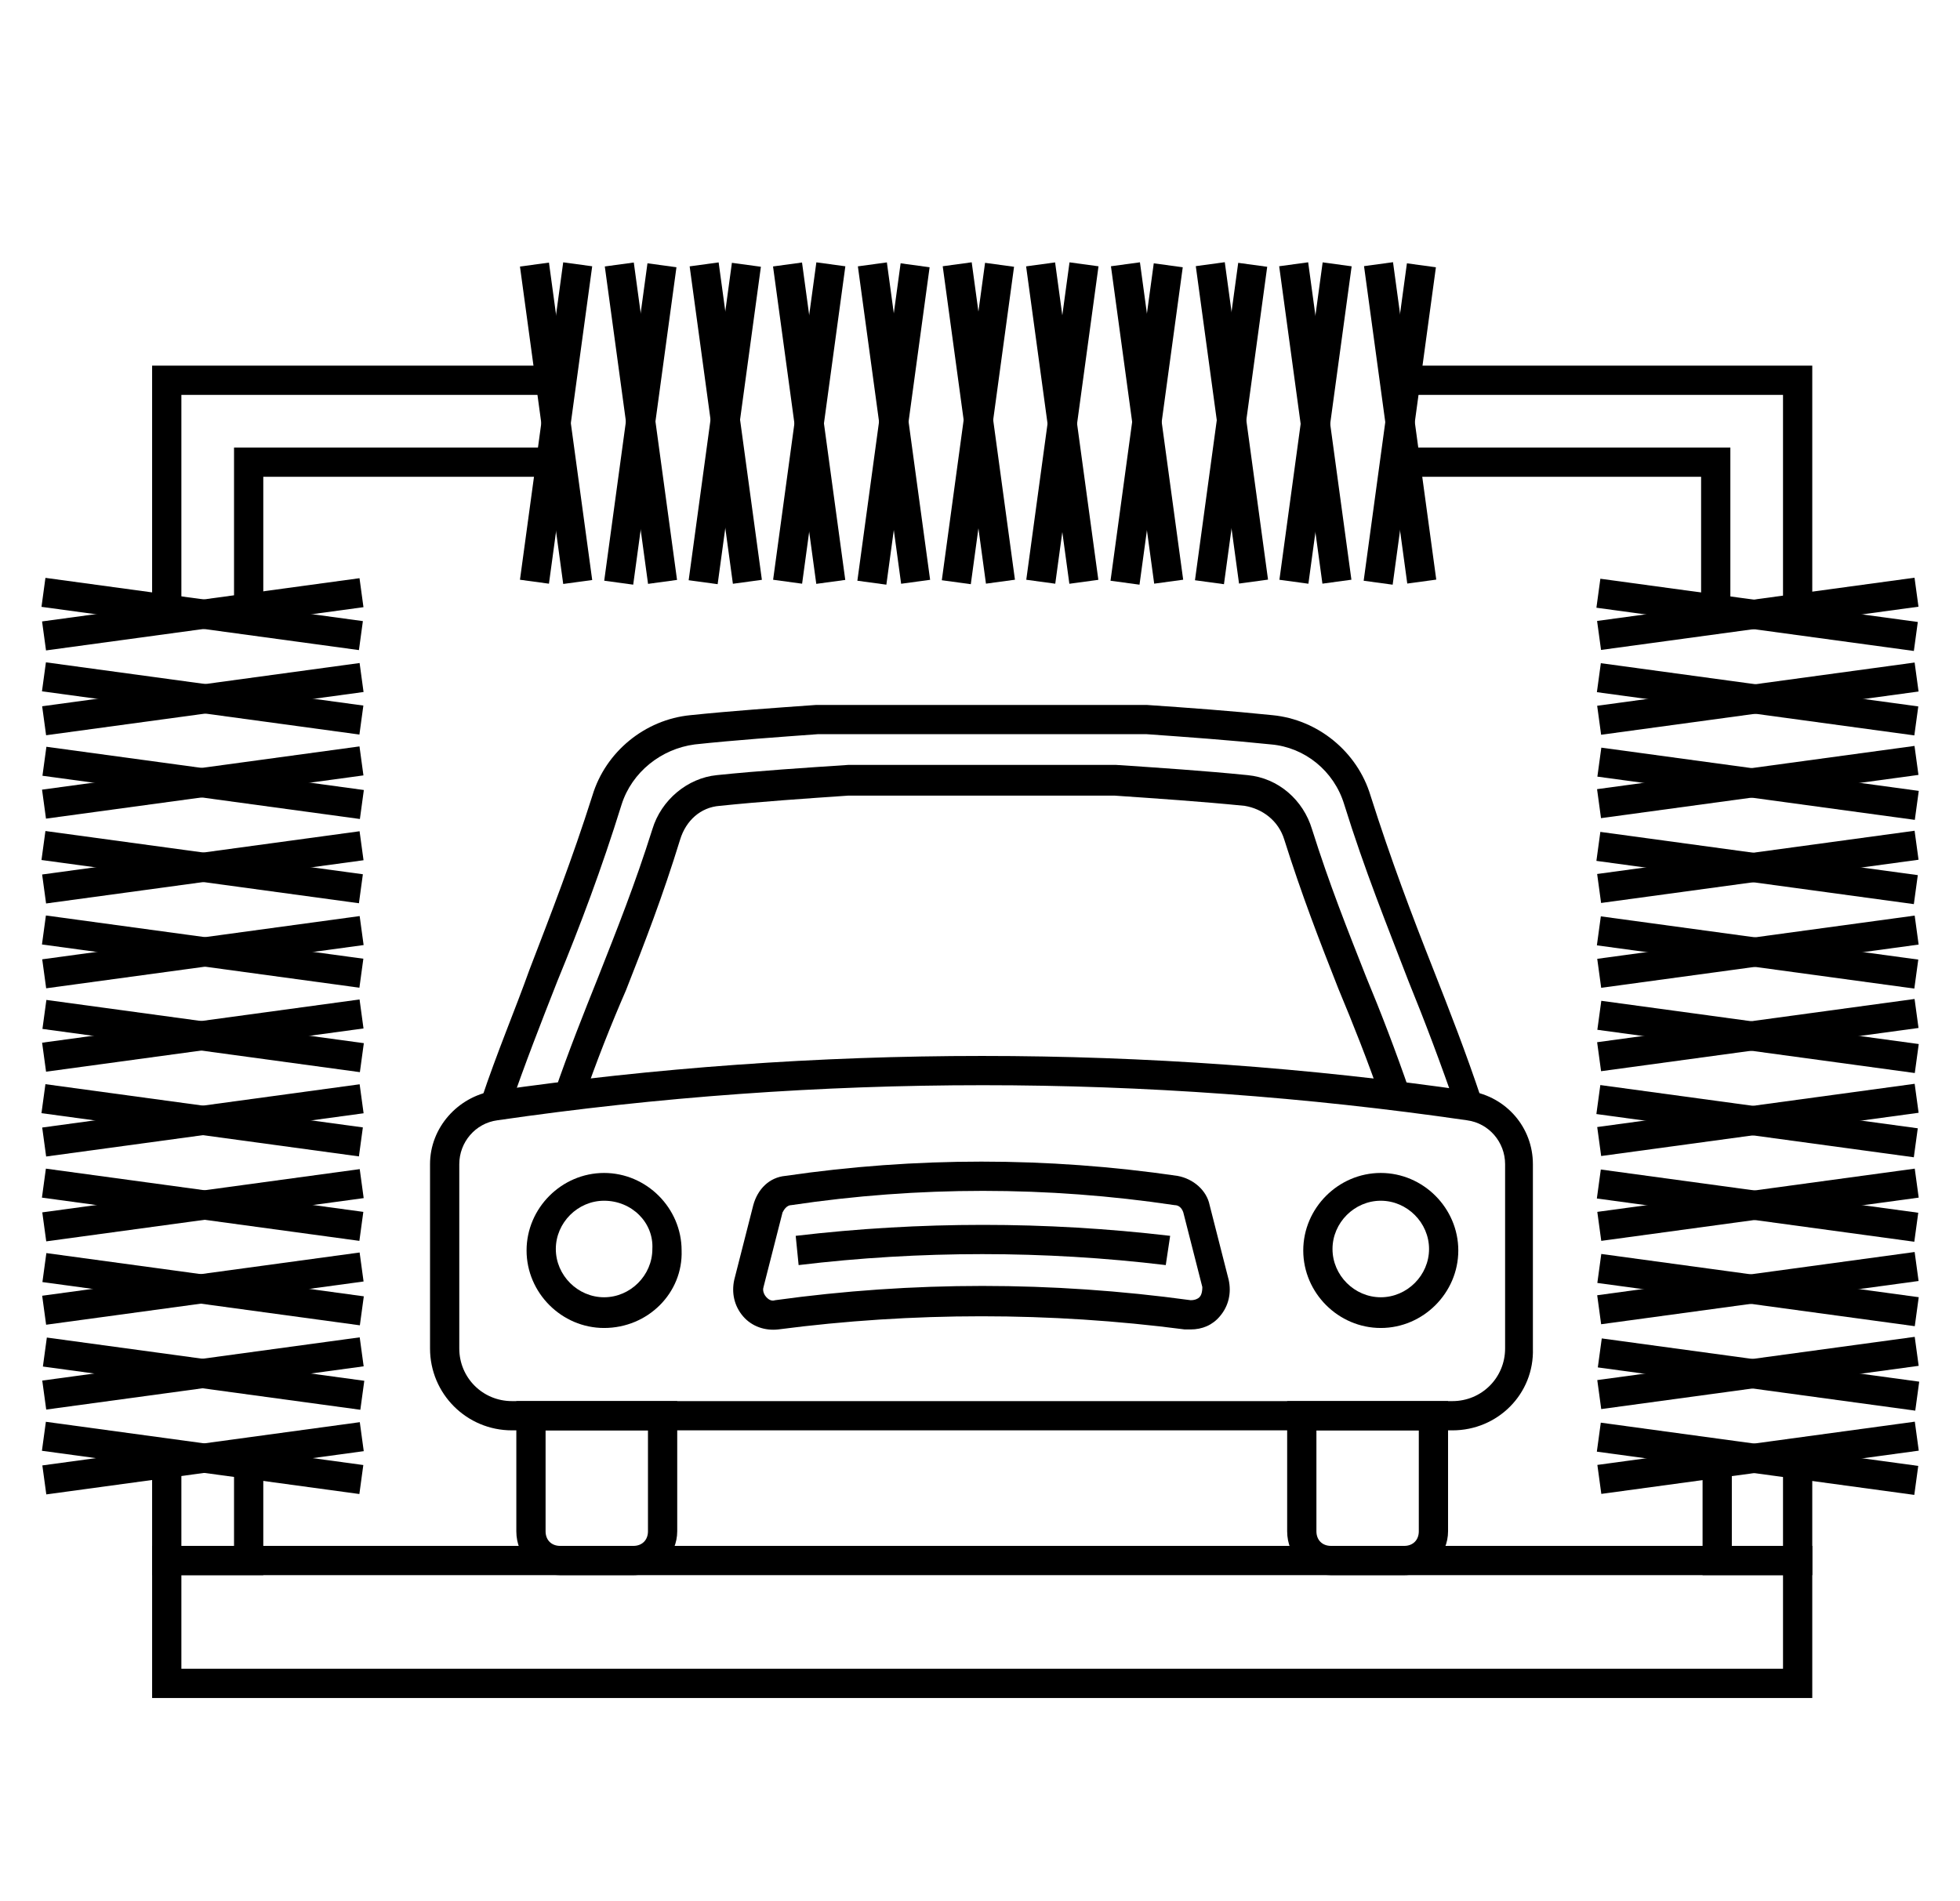 <svg xmlns="http://www.w3.org/2000/svg" xmlns:xlink="http://www.w3.org/1999/xlink" version="1.1" x="0px" y="0px" viewBox="0 0 134 130" style="enable-background:new 0 0 134 134;" xml:space="preserve"><g><g><g><g><path d="M99.3,97.8H35c-3.1,0-5.6-2.5-5.6-5.6V79.6c0-2.5,1.9-4.6,4.3-5c22.2-3.2,44.7-3.2,66.8,0c2.5,0.4,4.3,2.5,4.3,5v12.6      C104.9,95.3,102.4,97.8,99.3,97.8z M67.2,74.2C56.1,74.2,45,75,34,76.6c-1.5,0.2-2.6,1.5-2.6,3v12.6c0,2,1.6,3.6,3.6,3.6h64.3      c2,0,3.6-1.6,3.6-3.6V79.6c0-1.5-1.1-2.8-2.6-3C89.3,75,78.2,74.2,67.2,74.2z"/></g></g><g><g><path d="M99.6,75.9c-1.1-3.2-2.2-6.1-3.3-8.8c-1.5-3.9-3-7.6-4.4-12.1c-0.7-2.3-2.7-3.9-5-4.1c-2.9-0.3-5.7-0.5-8.5-0.7l-22.5,0      c-2.7,0.2-5.6,0.4-8.4,0.7c-2.3,0.3-4.3,1.9-5,4.1c-1.4,4.5-2.8,8.2-4.4,12.1c-1.1,2.8-2.2,5.6-3.3,8.8l-1.9-0.7      c1.1-3.3,2.3-6.1,3.3-8.9c1.5-3.9,2.9-7.5,4.3-11.9c0.9-3,3.6-5.2,6.7-5.5c2.9-0.3,5.8-0.5,8.6-0.7l22.6,0      c2.9,0.2,5.7,0.4,8.6,0.7c3.1,0.3,5.8,2.5,6.7,5.5c1.4,4.4,2.8,8.1,4.3,11.9c1.1,2.8,2.2,5.6,3.3,8.9L99.6,75.9z"/></g></g><g><g><path d="M39.8,75.4l-1.9-0.7c1-2.9,2-5.4,3-7.9c1.3-3.3,2.5-6.3,3.7-10.1c0.6-2,2.4-3.5,4.4-3.7c2.9-0.3,6-0.5,9-0.7l18.3,0      c3,0.2,6,0.4,9,0.7c2.1,0.2,3.8,1.7,4.4,3.7c1.2,3.8,2.4,6.8,3.7,10.1c1,2.4,2,5,3,7.9l-1.9,0.7c-1-2.9-2-5.4-3-7.8      c-1.3-3.3-2.5-6.4-3.7-10.2c-0.4-1.3-1.5-2.1-2.7-2.3c-3-0.3-6-0.5-8.9-0.7l-18.2,0c-2.9,0.2-5.9,0.4-8.8,0.7      c-1.3,0.1-2.3,1-2.7,2.3c-1.2,3.9-2.4,7-3.7,10.3C41.8,70,40.8,72.5,39.8,75.4z"/></g></g><g><g><path d="M43.3,107.7h-5c-1.7,0-3-1.3-3-3v-8.9h11v8.9C46.3,106.3,45,107.7,43.3,107.7z M37.3,97.8v6.9c0,0.6,0.4,1,1,1h5      c0.6,0,1-0.4,1-1v-6.9H37.3z"/></g></g><g><g><path d="M96,107.7h-5c-1.7,0-3-1.3-3-3v-8.9h11v8.9C99,106.3,97.7,107.7,96,107.7z M90,97.8v6.9c0,0.6,0.4,1,1,1h5      c0.6,0,1-0.4,1-1v-6.9H90z"/></g></g><g><g><path d="M81.4,90.9c-0.1,0-0.2,0-0.4,0h0c-9.2-1.2-18.6-1.2-27.8,0c-0.9,0.1-1.8-0.2-2.4-0.9c-0.6-0.7-0.8-1.6-0.6-2.5l1.3-5.1      c0.3-1.1,1.1-1.9,2.2-2c8.9-1.3,17.9-1.3,26.8,0c1.1,0.2,2,1,2.2,2l1.3,5.1c0.2,0.9,0,1.8-0.6,2.5      C82.9,90.6,82.2,90.9,81.4,90.9z M81.4,88.9c0.3,0,0.5-0.1,0.6-0.2c0.1-0.1,0.2-0.3,0.2-0.7l-1.3-5.1c-0.1-0.3-0.3-0.5-0.6-0.5      c-8.7-1.3-17.5-1.3-26.2,0c-0.3,0-0.5,0.3-0.6,0.5L52.2,88c-0.1,0.3,0.1,0.6,0.2,0.7c0.1,0.1,0.3,0.3,0.6,0.2      C62.4,87.6,71.9,87.6,81.4,88.9L81.4,88.9z"/></g></g><g><g><path d="M79.7,86.5c-8.3-1-16.8-1-25.1,0l-0.2-2c8.5-1,17.1-1,25.6,0L79.7,86.5z"/></g></g><g><g><path d="M41.3,90.8c-2.9,0-5.3-2.4-5.3-5.3c0-2.9,2.4-5.3,5.3-5.3s5.3,2.4,5.3,5.3C46.7,88.4,44.3,90.8,41.3,90.8z M41.3,82.1      c-1.8,0-3.3,1.5-3.3,3.3c0,1.8,1.5,3.3,3.3,3.3s3.3-1.5,3.3-3.3C44.7,83.6,43.2,82.1,41.3,82.1z"/></g></g><g><g><path d="M94.4,90.8c-2.9,0-5.3-2.4-5.3-5.3c0-2.9,2.4-5.3,5.3-5.3c2.9,0,5.3,2.4,5.3,5.3C99.7,88.4,97.3,90.8,94.4,90.8z       M94.4,82.1c-1.8,0-3.3,1.5-3.3,3.3c0,1.8,1.5,3.3,3.3,3.3c1.8,0,3.3-1.5,3.3-3.3C97.7,83.6,96.2,82.1,94.4,82.1z"/></g></g></g><g><g><polygon points="123.9,107.7 116.4,107.7 116.4,100.1 118.4,100.1 118.4,105.7 121.9,105.7 121.9,100.1 123.9,100.1    "/></g></g><g><g><polygon points="123.9,41.6 121.9,41.6 121.9,27 96.1,27 96.1,25 123.9,25    "/></g></g><g><g><polygon points="12.4,41.7 10.4,41.7 10.4,25 37.6,25 37.6,27 12.4,27    "/></g></g><g><g><polygon points="118.3,41.6 116.3,41.6 116.3,32.6 96.1,32.6 96.1,30.6 118.3,30.6    "/></g></g><g><g><polygon points="18,41.6 16,41.6 16,30.6 37.7,30.6 37.7,32.6 18,32.6    "/></g></g><g><g><polygon points="18,107.7 10.4,107.7 10.4,100 12.4,100 12.4,105.7 16,105.7 16,100.1 18,100.1    "/></g></g><g><g><path d="M123.9,116.1H10.4v-10.4h113.5V116.1z M12.4,114.1h109.5v-6.4H12.4V114.1z"/></g></g><g><g><rect x="2.9" y="98.7" transform="matrix(0.991 -0.135 0.135 0.991 -13.303 2.777)" width="21.9" height="2"/></g></g><g><g><rect x="12.9" y="88.7" transform="matrix(0.135 -0.991 0.991 0.135 -86.777 100.006)" width="2" height="21.9"/></g></g><g><g><rect x="2.9" y="92.9" transform="matrix(0.991 -0.135 0.135 0.991 -12.526 2.724)" width="21.9" height="2"/></g></g><g><g><rect x="12.9" y="83" transform="matrix(0.135 -0.991 0.991 0.135 -81.062 95.015)" width="2" height="21.9"/></g></g><g><g><rect x="2.9" y="87.1" transform="matrix(0.991 -0.135 0.135 0.991 -11.749 2.671)" width="21.9" height="2"/></g></g><g><g><rect x="12.9" y="77.2" transform="matrix(0.135 -0.991 0.991 0.135 -75.347 90.023)" width="2" height="21.9"/></g></g><g><g><rect x="2.9" y="81.4" transform="matrix(0.991 -0.135 0.135 0.991 -10.972 2.619)" width="21.9" height="2"/></g></g><g><g><rect x="12.9" y="71.4" transform="matrix(0.135 -0.991 0.991 0.135 -69.632 85.032)" width="2" height="21.9"/></g></g><g><g><rect x="2.9" y="75.6" transform="matrix(0.991 -0.135 0.135 0.991 -10.195 2.566)" width="21.9" height="2"/></g></g><g><g><rect x="12.9" y="65.6" transform="matrix(0.135 -0.991 0.991 0.135 -63.916 80.04)" width="2" height="21.9"/></g></g><g><g><rect x="2.9" y="69.8" transform="matrix(0.991 -0.135 0.135 0.991 -9.418 2.514)" width="21.9" height="2"/></g></g><g><g><rect x="12.9" y="59.9" transform="matrix(0.135 -0.991 0.991 0.135 -58.201 75.049)" width="2" height="21.9"/></g></g><g><g><rect x="2.9" y="64.1" transform="matrix(0.991 -0.135 0.135 0.991 -8.641 2.461)" width="21.9" height="2"/></g></g><g><g><rect x="12.9" y="54.1" transform="matrix(0.135 -0.991 0.991 0.135 -52.486 70.058)" width="2" height="21.9"/></g></g><g><g><rect x="2.9" y="58.3" transform="matrix(0.991 -0.135 0.135 0.991 -7.864 2.409)" width="21.9" height="2"/></g></g><g><g><rect x="12.9" y="48.3" transform="matrix(0.135 -0.991 0.991 0.135 -46.771 65.066)" width="2" height="21.9"/></g></g><g><g><rect x="2.9" y="52.5" transform="matrix(0.991 -0.135 0.135 0.991 -7.087 2.356)" width="21.9" height="2"/></g></g><g><g><rect x="12.9" y="42.6" transform="matrix(0.135 -0.991 0.991 0.135 -41.056 60.075)" width="2" height="21.9"/></g></g><g><g><rect x="2.9" y="46.8" transform="matrix(0.991 -0.135 0.135 0.991 -6.31 2.303)" width="21.9" height="2"/></g></g><g><g><rect x="12.9" y="36.8" transform="matrix(0.135 -0.991 0.991 0.135 -35.341 55.084)" width="2" height="21.9"/></g></g><g><g><rect x="2.9" y="41" transform="matrix(0.991 -0.135 0.135 0.991 -5.533 2.251)" width="21.9" height="2"/></g></g><g><g><rect x="12.9" y="31" transform="matrix(0.135 -0.991 0.991 0.135 -29.626 50.092)" width="2" height="21.9"/></g></g><g><g><rect x="109.2" y="98.7" transform="matrix(0.991 -0.135 0.135 0.991 -12.334 17.093)" width="21.9" height="2"/></g></g><g><g><rect x="119.1" y="88.7" transform="matrix(0.135 -0.991 0.991 0.135 5.192 205.31)" width="2" height="21.9"/></g></g><g><g><rect x="109.2" y="92.9" transform="matrix(0.991 -0.135 0.135 0.991 -11.557 17.041)" width="21.9" height="2"/></g></g><g><g><rect x="119.1" y="83" transform="matrix(0.135 -0.991 0.991 0.135 10.907 200.319)" width="2" height="21.9"/></g></g><g><g><rect x="109.2" y="87.1" transform="matrix(0.991 -0.135 0.135 0.991 -10.78 16.988)" width="21.9" height="2"/></g></g><g><g><rect x="119.1" y="77.2" transform="matrix(0.135 -0.991 0.991 0.135 16.622 195.327)" width="2" height="21.9"/></g></g><g><g><rect x="109.2" y="81.4" transform="matrix(0.991 -0.135 0.135 0.991 -10.003 16.936)" width="21.9" height="2"/></g></g><g><g><rect x="119.1" y="71.4" transform="matrix(0.135 -0.991 0.991 0.135 22.337 190.336)" width="2" height="21.9"/></g></g><g><g><rect x="109.2" y="75.6" transform="matrix(0.991 -0.135 0.135 0.991 -9.226 16.883)" width="21.9" height="2"/></g></g><g><g><rect x="119.1" y="65.6" transform="matrix(0.135 -0.991 0.991 0.135 28.052 185.344)" width="2" height="21.9"/></g></g><g><g><rect x="109.2" y="69.8" transform="matrix(0.991 -0.135 0.135 0.991 -8.449 16.831)" width="21.9" height="2"/></g></g><g><g><rect x="119.1" y="59.9" transform="matrix(0.135 -0.991 0.991 0.135 33.767 180.353)" width="2" height="21.9"/></g></g><g><g><rect x="109.2" y="64.1" transform="matrix(0.991 -0.135 0.135 0.991 -7.672 16.778)" width="21.9" height="2"/></g></g><g><g><rect x="119.1" y="54.1" transform="matrix(0.135 -0.991 0.991 0.135 39.483 175.362)" width="2" height="21.9"/></g></g><g><g><rect x="109.2" y="58.3" transform="matrix(0.991 -0.135 0.135 0.991 -6.895 16.725)" width="21.9" height="2"/></g></g><g><g><rect x="119.1" y="48.3" transform="matrix(0.135 -0.991 0.991 0.135 45.198 170.37)" width="2" height="21.9"/></g></g><g><g><rect x="109.2" y="52.5" transform="matrix(0.991 -0.135 0.135 0.991 -6.118 16.673)" width="21.9" height="2"/></g></g><g><g><rect x="119.1" y="42.6" transform="matrix(0.135 -0.991 0.991 0.135 50.913 165.379)" width="2" height="21.9"/></g></g><g><g><rect x="109.2" y="46.8" transform="matrix(0.991 -0.135 0.135 0.991 -5.341 16.62)" width="21.9" height="2"/></g></g><g><g><rect x="119.1" y="36.8" transform="matrix(0.135 -0.991 0.991 0.135 56.628 160.387)" width="2" height="21.9"/></g></g><g><g><rect x="109.2" y="41" transform="matrix(0.991 -0.135 0.135 0.991 -4.564 16.568)" width="21.9" height="2"/></g></g><g><g><rect x="119.1" y="31" transform="matrix(0.135 -0.991 0.991 0.135 62.343 155.396)" width="2" height="21.9"/></g></g><g><g><rect x="94.7" y="18" transform="matrix(0.991 -0.135 0.135 0.991 -3.023 13.144)" width="2" height="21.9"/></g></g><g><g><rect x="84.7" y="27.9" transform="matrix(0.135 -0.991 0.991 0.135 54.147 119.879)" width="21.9" height="2"/></g></g><g><g><rect x="88.9" y="18" transform="matrix(0.991 -0.135 0.135 0.991 -3.076 12.368)" width="2" height="21.9"/></g></g><g><g><rect x="79" y="27.9" transform="matrix(0.135 -0.991 0.991 0.135 49.156 114.164)" width="21.9" height="2"/></g></g><g><g><rect x="83.2" y="18" transform="matrix(0.991 -0.135 0.135 0.991 -3.128 11.592)" width="2" height="21.9"/></g></g><g><g><rect x="73.2" y="27.9" transform="matrix(0.135 -0.991 0.991 0.135 44.166 108.449)" width="21.9" height="2"/></g></g><g><g><rect x="77.4" y="18" transform="matrix(0.991 -0.135 0.135 0.991 -3.181 10.816)" width="2" height="21.9"/></g></g><g><g><rect x="67.4" y="27.9" transform="matrix(0.135 -0.991 0.991 0.135 39.175 102.734)" width="21.9" height="2"/></g></g><g><g><rect x="71.6" y="18" transform="matrix(0.991 -0.135 0.135 0.991 -3.233 10.04)" width="2" height="21.9"/></g></g><g><g><rect x="61.7" y="27.9" transform="matrix(0.135 -0.991 0.991 0.135 34.185 97.019)" width="21.9" height="2"/></g></g><g><g><rect x="65.9" y="18" transform="matrix(0.991 -0.135 0.135 0.991 -3.286 9.263)" width="2" height="21.9"/></g></g><g><g><rect x="55.9" y="27.9" transform="matrix(0.135 -0.991 0.991 0.135 29.194 91.304)" width="21.9" height="2"/></g></g><g><g><rect x="60.1" y="18" transform="matrix(0.991 -0.135 0.135 0.991 -3.338 8.487)" width="2" height="21.9"/></g></g><g><g><rect x="50.1" y="27.9" transform="matrix(0.135 -0.991 0.991 0.135 24.204 85.589)" width="21.9" height="2"/></g></g><g><g><rect x="54.3" y="18" transform="matrix(0.991 -0.135 0.135 0.991 -3.391 7.711)" width="2" height="21.9"/></g></g><g><g><rect x="44.4" y="27.9" transform="matrix(0.135 -0.991 0.991 0.135 19.213 79.874)" width="21.9" height="2"/></g></g><g><g><rect x="48.6" y="18" transform="matrix(0.991 -0.135 0.135 0.991 -3.443 6.935)" width="2" height="21.9"/></g></g><g><g><rect x="38.6" y="27.9" transform="matrix(0.135 -0.991 0.991 0.135 14.222 74.159)" width="21.9" height="2"/></g></g><g><g><rect x="42.8" y="18" transform="matrix(0.991 -0.135 0.135 0.991 -3.496 6.159)" width="2" height="21.9"/></g></g><g><g><rect x="32.8" y="27.9" transform="matrix(0.135 -0.991 0.991 0.135 9.232 68.444)" width="21.9" height="2"/></g></g><g><g><rect x="37" y="18" transform="matrix(0.991 -0.135 0.135 0.991 -3.548 5.382)" width="2" height="21.9"/></g></g><g><g><rect x="27.1" y="27.9" transform="matrix(0.135 -0.991 0.991 0.135 4.241 62.729)" width="21.9" height="2"/></g></g></g></svg>